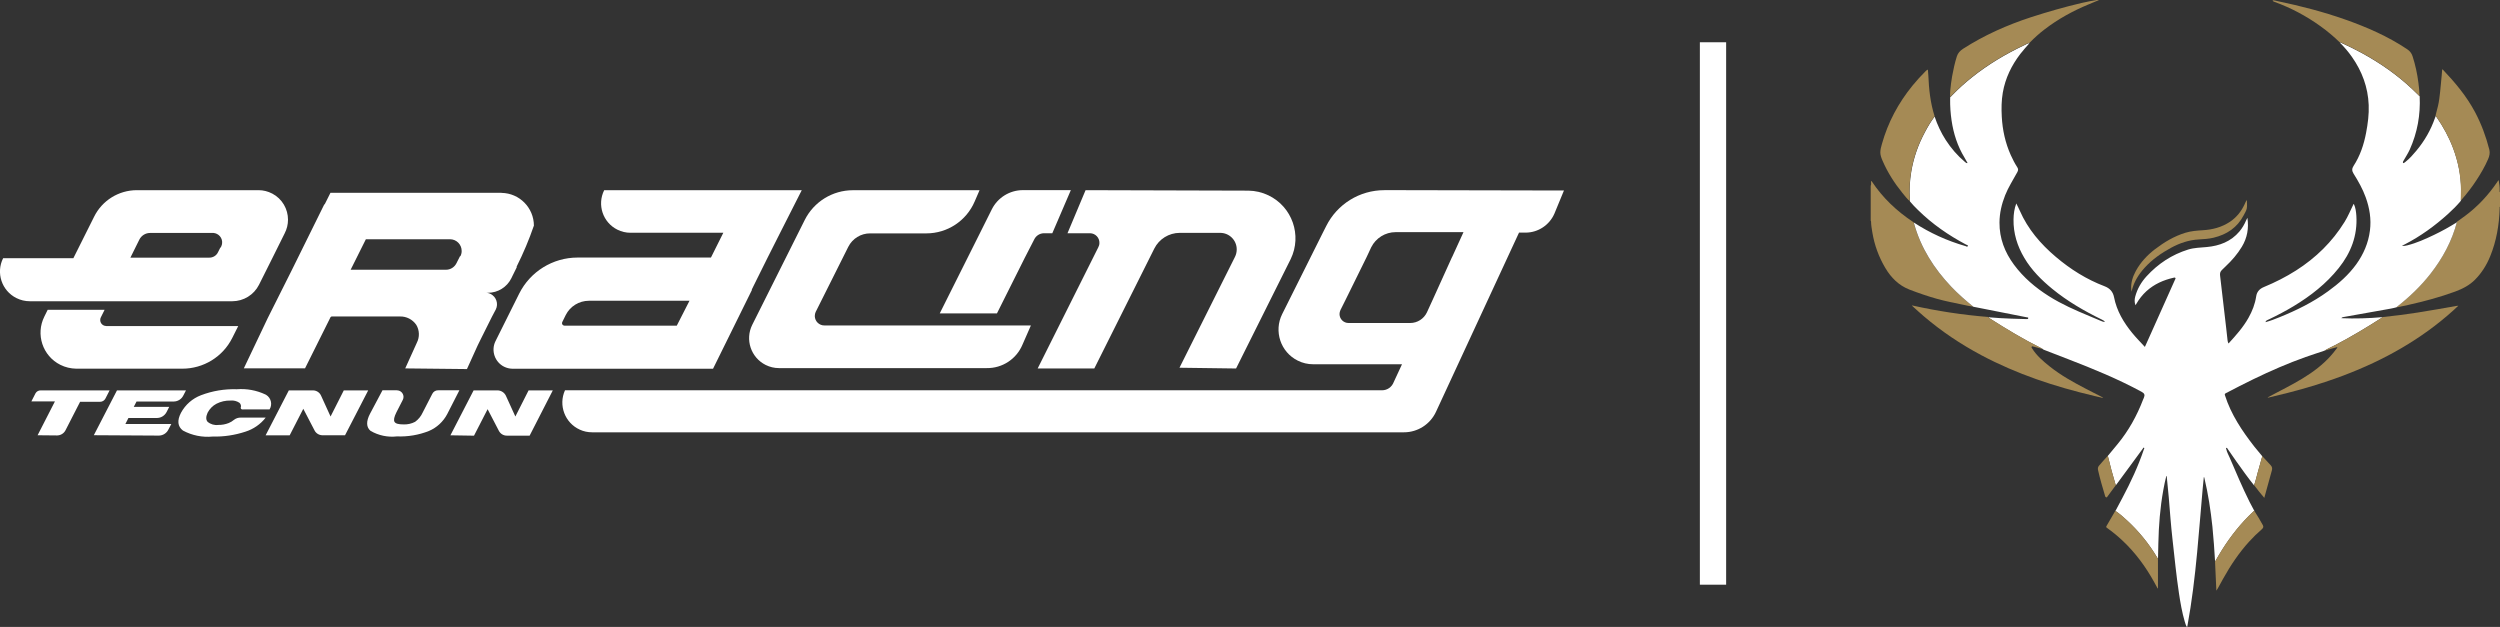 <?xml version="1.0" encoding="UTF-8"?>
<svg id="Capa_1" data-name="Capa 1" xmlns="http://www.w3.org/2000/svg" viewBox="0 0 525.32 131.73">
  <rect x="0" y="0" width="525.32" height="131.73" fill="#333333" stroke="none"/>
  <defs>
    <style>
      .cls-1 {
        fill: #a58a55;
      }

      .cls-1, .cls-2 {
        stroke-width: 0px;
      }

      .cls-2 {
        fill: #fff;
      }
    </style>
  </defs>
  <g>
    <path class="cls-1" d="m393.1,39.01c.16-.31,0-.65.09-.97.08-.04.11.05.14.1,2.28,3.44,5.22,6.21,8.65,8.49.06.04.11.08.16.12.01.08.02.15.04.24,1.42,5.1,4.18,9.4,7.78,13.21,1.45,1.53,3.04,2.92,4.68,4.24-.73-.08-1.44-.26-2.16-.41-1.81-.38-3.62-.72-5.41-1.22-1.98-.55-3.92-1.22-5.84-1.96-2.24-.87-3.85-2.49-5.06-4.52-1.38-2.32-2.3-4.83-2.74-7.5-.12-.76-.26-1.51-.27-2.29,0-.06,0-.11-.07-.14v-7.38h0Z"/>
    <path class="cls-1" d="m516.29,46.59c.56-.41,1.14-.81,1.7-1.23,2.68-1.99,4.91-4.4,6.78-7.16.07-.11.12-.25.27-.33.13.7.23,1.39.21,2.09,0,.14-.07.29.07.42v3.07c-.12.08-.06.2-.07.31-.1,3.48-.67,6.86-1.99,10.09-.74,1.82-1.76,3.46-3.14,4.87-1.19,1.22-2.66,1.97-4.23,2.55-3.22,1.18-6.53,2.06-9.87,2.81-.71.16-1.42.3-2.12.45-.11.02-.22.04-.33.02.04-.04.07-.09.12-.12,2.6-2.04,4.97-4.3,7.01-6.9,2.58-3.28,4.53-6.89,5.59-10.95h0Z"/>
    <path class="cls-2" d="m516.29,46.59c-1.06,4.06-3.01,7.67-5.59,10.96-2.04,2.6-4.41,4.86-7.01,6.9-.04.03-.08.08-.12.12-.76.22-1.55.34-2.33.48-2.94.53-5.88,1.05-8.82,1.57-.15.02-.29.06-.44.24,2.93.13,5.79.03,8.65-.22-.09.07-.17.15-.26.21-3.16,2.02-6.37,3.95-9.7,5.68-.73.38-1.49.7-2.19,1.14h0c-.06-.02-.11,0-.14.05-1.28.43-2.57.84-3.84,1.29-3.75,1.33-7.39,2.92-10.96,4.65-1.96.95-3.9,1.95-5.83,2.96-.23.12-.26.22-.18.46,1.28,4.02,3.59,7.45,6.15,10.74.55.7,1.13,1.37,1.69,2.05-.33,1.17-.64,2.34-.98,3.5-.25.87-.43,1.76-.75,2.61-1.3-1.61-2.49-3.3-3.69-4.98-.64-.9-1.25-1.81-1.88-2.71-.06-.09-.1-.24-.24-.18-.15.07-.04.2-.02.3.14.63.46,1.18.71,1.76,1.35,3.12,2.66,6.26,4.18,9.3.32.64.67,1.26,1,1.89-.12.02-.19.12-.27.2-2.53,2.37-4.67,5.07-6.52,8-.51.81-.98,1.64-1.46,2.46-.15-2.45-.31-4.9-.56-7.35-.37-3.46-.89-6.9-1.7-10.28-.01-.05,0-.12-.11-.12-.07.79-.15,1.57-.23,2.35-.2,2.3-.4,4.6-.59,6.9-.19,2.19-.37,4.37-.58,6.56-.24,2.6-.53,5.2-.86,7.8-.33,2.57-.72,5.13-1.19,7.68-.01.07,0,.14-.09.19-.24-.34-.34-.74-.46-1.12-.57-1.96-.92-3.96-1.22-5.97-.57-3.77-.93-7.56-1.36-11.35-.33-2.92-.54-5.85-.78-8.77-.12-1.45-.27-2.9-.42-4.35,0-.07,0-.14-.09-.2-.26.99-.46,1.99-.64,2.99-.67,3.7-.96,7.44-1.04,11.2-.02,1.06-.05,2.12-.07,3.18-.1-.05-.14-.14-.2-.23-1.7-2.85-3.77-5.4-6.2-7.66-.81-.75-1.63-1.49-2.55-2.1.49-.92.99-1.83,1.47-2.76,1.74-3.28,3.31-6.63,4.5-10.16,0,0,.02-.02.02-.03,0-.11.17-.24.02-.33-.17-.1-.2.11-.26.19-1.02,1.38-2.04,2.76-3.05,4.15-.86,1.16-1.71,2.33-2.57,3.49-.14-.04-.13-.18-.16-.28-.27-.91-.54-1.83-.78-2.74-.28-1.03-.53-2.06-.79-3.1.68-.81,1.34-1.63,2.02-2.44,2.34-2.83,4.09-5.99,5.4-9.41.04-.12.1-.23.15-.34.27-.63.14-.95-.47-1.28-4.97-2.7-10.18-4.83-15.44-6.86-1.72-.66-3.45-1.33-5.17-2-.04-.01-.07-.06-.1-.08-.02-.04-.05-.05-.09-.02h0c-.06-.15-.2-.16-.32-.22-3.71-1.84-7.24-3.97-10.72-6.19-.11-.07-.29-.1-.29-.29,1.61.15,3.22.23,4.83.29,1.03.04,2.07.06,3.1.09h.1c.15.01.26,0,.28-.2.02-.21-.15-.15-.23-.16-.98-.2-1.96-.38-2.94-.58-2.79-.55-5.57-1.1-8.35-1.65-1.64-1.33-3.23-2.71-4.68-4.24-3.6-3.81-6.36-8.11-7.78-13.21-.02-.07-.03-.15-.04-.24,3.37,2.2,6.99,3.84,10.86,4.95.14.04.37.25.46-.02.09-.24-.2-.22-.33-.29-3.72-1.97-7.15-4.34-10.15-7.3-.58-.57-1.16-1.15-1.68-1.79,0-.12.01-.25,0-.37-.15-1.98-.04-3.95.29-5.9.49-2.92,1.47-5.68,2.87-8.29.6-1.13,1.25-2.24,2.03-3.26.58,1.73,1.34,3.37,2.33,4.91,1.12,1.73,2.45,3.28,4.03,4.61.15.12.29.3.57.25-.22-.4-.43-.78-.65-1.15-1.47-2.41-2.31-5.04-2.72-7.82-.22-1.49-.32-2.98-.3-4.49,0-.14.02-.27.02-.41.15-.06.24-.2.35-.31,1.31-1.36,2.71-2.63,4.19-3.81,3.42-2.73,7.15-4.96,11.11-6.81.32-.15.63-.37,1-.4-.64.75-1.32,1.47-1.92,2.26-1.85,2.42-3.15,5.09-3.68,8.11-.29,1.68-.31,3.37-.22,5.07.15,2.81.74,5.51,1.89,8.08.4.89.85,1.76,1.38,2.58.22.34.2.62.01.98-.87,1.62-1.89,3.16-2.57,4.88-.73,1.84-1.18,3.75-1.19,5.74-.02,3.31,1.1,6.23,3.05,8.86,2,2.7,4.51,4.83,7.34,6.61,2.67,1.69,5.55,2.95,8.46,4.16.86.36,1.72.72,2.57,1.08.23.1.45.2.76.1-.23-.19-.45-.32-.68-.43-3.69-1.8-7.22-3.84-10.41-6.45-2.28-1.87-4.36-3.94-5.87-6.5-1.48-2.49-2.32-5.17-2.27-8.1.02-1.12.16-2.24.58-3.35.26.53.52,1.02.74,1.53,1.7,3.88,4.37,6.99,7.57,9.7,3.09,2.62,6.47,4.74,10.26,6.18,1.08.41,1.75,1.16,1.97,2.29.56,2.87,2,5.29,3.82,7.52.83,1.01,1.75,1.94,2.66,2.93.37-.81.72-1.6,1.07-2.38,1.76-3.92,3.52-7.85,5.27-11.77.04-.1.16-.2.07-.34-.09-.13-.22-.09-.34-.06-2.14.48-4.1,1.34-5.74,2.83-.84.77-1.53,1.65-2.1,2.63-.06.1-.11.19-.2.33-.25-.64-.21-1.25-.05-1.85.44-1.61,1.26-3.02,2.38-4.24,2.41-2.63,5.3-4.54,8.73-5.61,1.28-.4,2.6-.4,3.92-.53,2.68-.25,5.07-1.15,6.86-3.27.58-.69,1.03-1.47,1.39-2.3.08-.18.18-.36.28-.57.33,2.2-.03,4.21-1.16,6.08-.94,1.56-2.11,2.9-3.43,4.14-.26.24-.5.5-.76.74-.35.32-.45.71-.39,1.17.43,3.66.86,7.32,1.28,10.98.1.87.2,1.74.29,2.61.02.23.09.44.17.65.03,0,.06,0,.07,0,1.53-1.67,3.04-3.36,4.16-5.35.8-1.42,1.38-2.91,1.62-4.52.15-.99.73-1.59,1.63-1.96,2.35-.97,4.6-2.11,6.74-3.47,4.16-2.65,7.61-6.01,10.21-10.22.7-1.13,1.21-2.36,1.79-3.56.03-.07.04-.15.15-.2.37.8.47,1.65.53,2.51.25,4.15-1.15,7.76-3.7,10.95-2.63,3.3-5.9,5.85-9.49,8.02-1.67,1.01-3.4,1.91-5.17,2.76-.28.13-.64.2-.75.6,1.02-.26,1.96-.64,2.91-1.02,3.61-1.46,7.09-3.17,10.25-5.47,2.24-1.62,4.31-3.43,5.94-5.69,1.52-2.12,2.53-4.46,2.86-7.06.31-2.41-.07-4.73-.89-7-.64-1.77-1.56-3.4-2.56-4.99-.35-.56-.36-1.03,0-1.59,1.39-2.13,2.18-4.51,2.65-7,.36-1.91.62-3.84.54-5.8-.14-3.73-1.39-7.08-3.52-10.12-.76-1.08-1.62-2.09-2.56-3.02.13-.04.24.03.36.09,1.48.67,2.94,1.39,4.36,2.17,3.82,2.09,7.36,4.56,10.53,7.55.52.49,1.03.99,1.54,1.49.19,3.89-.48,7.62-2.08,11.18-.35.78-.83,1.49-1.24,2.23-.11.19-.31.43-.14.61.09.09.34-.15.5-.27.85-.66,1.55-1.47,2.24-2.29,1.74-2.08,3.07-4.39,3.95-6.95.04-.12.09-.25.14-.37.06.08.13.15.19.24,1.42,2.05,2.61,4.23,3.49,6.57,1.05,2.79,1.62,5.66,1.66,8.64,0,.78-.02,1.56-.04,2.35-.83,1-1.75,1.91-2.71,2.78-2.77,2.5-5.77,4.68-9.09,6.39-.18.09-.36.18-.6.29.44.08.8,0,1.15-.09,1.96-.49,3.79-1.33,5.6-2.19,1.68-.8,3.3-1.71,4.88-2.7h0s-.03,0-.03,0Z"/>
    <path class="cls-1" d="m488.48,73.66c.7-.45,1.46-.76,2.19-1.14,3.33-1.72,6.54-3.66,9.7-5.68.1-.06.18-.14.26-.21,2.46-.26,4.91-.56,7.36-.95,2.7-.43,5.38-.9,8.07-1.38.13-.02.27-.03.5-.06-.37.35-.68.65-1,.94-6.78,6.12-14.61,10.5-23.12,13.72-5.14,1.94-10.42,3.41-15.77,4.64-.06.01-.11,0-.19-.03.65-.34,1.31-.69,1.96-1.03,2.42-1.26,4.85-2.51,7.1-4.06,2.05-1.41,3.88-3.05,5.36-5.06.09-.11.2-.21.24-.43-.43.12-.82.23-1.22.33-.48.12-.94.33-1.44.39h0Z"/>
    <path class="cls-1" d="m417.85,66.63c0,.19.18.22.29.29,3.49,2.22,7.02,4.36,10.72,6.19.11.06.26.07.32.22-.64-.17-1.29-.34-1.93-.51-.12-.03-.23-.11-.33.03-.1.14,0,.23.06.33.96,1.55,2.32,2.7,3.72,3.82,2.36,1.88,4.98,3.33,7.65,4.72,1.1.57,2.2,1.13,3.3,1.69.1.05.2.11.28.22-.61-.14-1.21-.27-1.82-.42-4.15-.98-8.25-2.13-12.27-3.55-3.95-1.4-7.8-3.05-11.5-5.02-4.33-2.31-8.39-5.02-12.12-8.21-.76-.65-1.5-1.32-2.24-2-.08-.07-.18-.14-.24-.26,5.32,1.19,10.69,2.01,16.1,2.44h0Z"/>
    <path class="cls-1" d="m444.5,107.34c.92.61,1.74,1.35,2.55,2.1,2.44,2.26,4.5,4.81,6.2,7.66.05.09.1.18.2.23v6.3s-.05.01-.07.02c-.24-.43-.47-.87-.71-1.3-1.78-3.24-3.95-6.19-6.65-8.73-1.03-.97-2.11-1.87-3.27-2.68-.21-.15-.22-.24-.09-.45.59-.99,1.15-1.99,1.73-2.98.04-.06.09-.11.13-.16h0Z"/>
    <path class="cls-1" d="m465.44,118c.48-.82.95-1.65,1.46-2.46,1.85-2.93,3.98-5.63,6.52-8,.08-.07.15-.18.27-.2.64.98,1.23,1.99,1.8,3.01.18.32.1.59-.23.87-.94.82-1.84,1.69-2.68,2.62-2.11,2.33-3.85,4.92-5.38,7.66-.39.7-.78,1.42-1.17,2.12-.08.14-.18.28-.31.49-.1-2.09-.19-4.1-.28-6.1h0Z"/>
    <path class="cls-1" d="m442.91,95.77c.26,1.03.51,2.07.79,3.1.25.92.52,1.83.78,2.74.03.1.02.24.16.28-.6.81-1.2,1.63-1.8,2.44-.06.08-.09.22-.25.18-.14-.03-.2-.12-.24-.25-.55-1.83-1.08-3.66-1.5-5.52-.07-.32,0-.63.2-.87.6-.71,1.23-1.4,1.85-2.09h0Z"/>
    <path class="cls-1" d="m473.64,101.96c.32-.85.5-1.74.75-2.61.33-1.16.65-2.33.98-3.5.59.64,1.18,1.29,1.78,1.93.28.3.35.65.24,1.04-.53,1.91-1.06,3.83-1.6,5.8-.75-.89-1.47-1.76-2.14-2.67h0Z"/>
    <path class="cls-1" d="m406.49,24.46c-.77,1.03-1.43,2.13-2.03,3.26-1.4,2.61-2.38,5.37-2.87,8.29-.33,1.95-.45,3.92-.29,5.9,0,.12,0,.25,0,.37-.59-.51-1.07-1.15-1.56-1.75-1.68-2.07-3.1-4.3-4.16-6.75-.24-.56-.47-1.14-.47-1.75,0-.6.17-1.18.33-1.76,1.27-4.55,3.45-8.62,6.43-12.28.87-1.07,1.8-2.08,2.77-3.05.13-.12.25-.25.46-.32.03.43.07.84.1,1.25.12,2.88.42,5.74,1.3,8.51,0,.02,0,.04,0,.07h0Z"/>
    <path class="cls-1" d="m517.07,42.11c.01-.78.04-1.56.04-2.35-.04-2.98-.61-5.85-1.66-8.64-.88-2.34-2.07-4.52-3.49-6.57-.06-.08-.12-.16-.19-.24.18-.7.37-1.39.53-2.09.22-.97.34-1.96.44-2.94.11-1.15.24-2.3.33-3.44.03-.42.07-.83.1-1.24.06-.03.1-.01.13.02,2.59,2.72,4.98,5.58,6.76,8.91,1.34,2.52,2.32,5.16,3.02,7.92.17.68.02,1.36-.26,1.99-.67,1.55-1.52,3-2.44,4.41-.94,1.45-2,2.82-3.14,4.12-.05.06-.09.14-.18.15h0Z"/>
    <path class="cls-1" d="m426.42,9.02c-.37.03-.68.25-1,.4-3.96,1.86-7.69,4.08-11.11,6.81-1.47,1.18-2.88,2.45-4.19,3.81-.11.11-.2.25-.35.31,0-.43-.01-.87.03-1.31.1-1,.21-2,.39-2.99.26-1.42.56-2.83,1-4.21.22-.68.67-1.17,1.26-1.56,4.49-2.89,9.33-5.04,14.4-6.69,3.5-1.13,7.03-2.14,10.61-2.98,1.09-.25,2.19-.46,3.29-.63.09-.01.18,0,.28.04-.72.3-1.43.6-2.15.9-3.32,1.38-6.45,3.09-9.3,5.29-1.06.81-2.05,1.7-2.98,2.65-.05.05-.08.15-.18.13h0Z"/>
    <path class="cls-1" d="m508.41,20.17c-.51-.5-1.02-1-1.54-1.49-3.17-2.99-6.72-5.46-10.53-7.55-1.43-.78-2.88-1.5-4.36-2.17-.11-.05-.22-.12-.36-.09-1.25-1.21-2.58-2.32-3.99-3.34-3-2.16-6.23-3.88-9.71-5.14-.15-.06-.33-.1-.37-.33.4,0,.76.12,1.12.2,4.76.99,9.47,2.21,14.06,3.82,4.6,1.62,9.04,3.55,13.11,6.28.55.37.9.83,1.11,1.46.59,1.83.99,3.69,1.23,5.6.11.91.22,1.82.24,2.74h0Z"/>
    <path class="cls-1" d="m472.13,42c0,.65.09,1.24-.02,1.8-.1.5-.4.95-.64,1.42-1.35,2.6-3.55,4.06-6.34,4.73-1.01.24-2.04.3-3.07.36-2.09.11-4.03.76-5.85,1.75-2.07,1.13-3.99,2.46-5.58,4.22-1.21,1.34-2.16,2.84-2.63,4.6-.03.11-.04.22-.09.43-.04-.23-.07-.37-.08-.51-.1-1.39.31-2.66.97-3.87,1-1.83,2.39-3.31,4.03-4.57,1.95-1.48,4.02-2.73,6.38-3.45,1.18-.36,2.4-.46,3.63-.53,2.08-.12,4.03-.63,5.77-1.8,1.36-.92,2.35-2.16,3.04-3.65.14-.29.24-.6.49-.92h0Z"/>
  </g>
  <g id="Layer_2" data-name="Layer 2">
    <g id="Layer_1-2" data-name="Layer 1-2">
      <path class="cls-2" d="m290.88,39.96c-5.17,0-9.9,2.92-12.21,7.55l-.66,1.3-8.59,17.19c-1.79,3.59-.34,7.98,3.26,9.77,1,.51,2.11.77,3.24.77h18.68l-1.74,3.75c-.38,1.03-1.36,1.72-2.45,1.72H118.72c-1.42,3.14-.03,6.85,3.11,8.27.81.38,1.7.56,2.6.56h170.58c2.89,0,5.51-1.68,6.73-4.3l17.45-37.66h1.42c2.62-.02,4.98-1.6,6.02-4l2-4.85-37.72-.08h0Zm14.25,14.02l-4,8.83-1.3,2.84c-.64,1.34-2,2.22-3.49,2.22h-12.97c-1.03.01-1.89-.82-1.9-1.87,0-.29.07-.59.2-.86l1.17-2.34,4.35-8.83.94-2.01c.97-1.94,2.96-3.18,5.13-3.18h14.26l-2.37,5.19h-.01Z"/>
      <path class="cls-2" d="m228.11,39.96l-3.8,9.05h4.76c1.11.03,1.98.95,1.95,2.05,0,.32-.09.63-.24.91l-12.74,25.46h11.9l12.6-25.18c1.01-2.03,3.08-3.31,5.35-3.32h8.47c1.93-.02,3.5,1.53,3.51,3.46,0,.55-.12,1.1-.37,1.59l-11.66,23.29,11.89.16,11.49-23.01c2.4-4.98.31-10.97-4.68-13.37-1.31-.63-2.74-.97-4.2-.99l-34.25-.1h0Z"/>
      <path class="cls-2" d="m225.01,39.96l-3.89,9.05h-1.8c-.86.03-1.63.53-2,1.3l-2,3.89-4.53,9.05-1.3,2.6h-12.02l1.3-2.6,4.53-9.05,2.6-5.19,2.52-5.05c1.25-2.46,3.77-4.01,6.53-4.01h10.06Z"/>
      <path class="cls-2" d="m126.96,39.96c-1.53,3.06-.29,6.78,2.77,8.3.86.43,1.81.65,2.75.65h19.51l-2.6,5.21h-28.03c-5.19,0-9.94,2.94-12.26,7.57l-4.99,10.01c-.97,1.98-.15,4.39,1.84,5.37.52.25,1.11.4,1.69.41h42.19l8.15-16.51v-.15l.9-1.82,2.42-4.87,2.63-5.21,4.54-8.95h-41.51Zm15.24,28.47h-23.6c-.29-.01-.51-.25-.51-.53,0-.07.02-.15.05-.21l.72-1.46c.92-1.86,2.82-3.03,4.89-3.03h21.13l-2.67,5.23h0Z"/>
      <path class="cls-2" d="m171.42,65.5l6.83-13.64c.87-1.73,2.65-2.83,4.59-2.82h11.82c4.42,0,8.41-2.64,10.15-6.71l1.02-2.36h-26.6c-4.29,0-8.21,2.42-10.13,6.25l-11.03,22.03c-1.55,3.11-.29,6.88,2.82,8.44.86.43,1.82.66,2.78.66h43.66c3.29.05,6.27-1.91,7.53-4.95l1.76-4.01h-43.36c-1.11.02-2.02-.85-2.05-1.96,0-.32.07-.64.2-.93h0Z"/>
      <path class="cls-2" d="m22.31,68.5c-.69,0-1.25-.56-1.25-1.25-.01-.21.04-.41.14-.59l.78-1.56h-11.96l-.7,1.42c-1.87,3.73-.37,8.27,3.36,10.14,1.03.52,2.18.79,3.34.81h22.27c4.45.01,8.52-2.48,10.51-6.45l1.26-2.51h-27.76Zm34.88-27.83c-.88-.46-1.86-.71-2.85-.71h-25.58c-3.81,0-7.3,2.16-8.99,5.59l-4.35,8.7H.66c-1.55,3.08-.3,6.84,2.78,8.38.88.44,1.84.67,2.81.67h42.58c2.36-.01,4.52-1.34,5.59-3.45l2.81-5.61,2.58-5.19c.48-.92.71-1.91.71-2.88,0-2.23-1.2-4.39-3.32-5.5h0Zm-10.87,11.4v-.09l-.5,1c-.33.73-1.08,1.18-1.88,1.16h-16.54l1.88-3.79c.43-.86,1.31-1.41,2.29-1.4h12.88c1.1-.12,2.1.66,2.22,1.75.05.49-.07.97-.34,1.37h0s0,0,0,0Z"/>
      <path class="cls-2" d="m105.37,40.51h-35.93l-1.16,2.32-.19.22-6.74,13.64-4.79,9.55-.31.62-5.01,10.53h12.86l5.37-10.77.2-.12h14.36c1.38-.04,2.67.63,3.45,1.77.68,1.15.72,2.57.11,3.75l-2.44,5.39,12.97.14,2.26-4.98.72-1.46,2.27-4.55.81-1.53c.6-1.2.11-2.65-1.08-3.26-.33-.17-.7-.25-1.08-.25h.52c2.08,0,3.98-1.18,4.91-3.05l.22-.46.9-1.82v-.19c1.4-2.79,2.61-5.66,3.62-8.6-.02-3.75-3.03-6.81-6.79-6.87h0Zm-8.62,13.33h-.09l-.76,1.5c-.42.82-1.26,1.34-2.18,1.34h-20.04l3.2-6.41h17.69c1.36.01,2.45,1.12,2.44,2.48,0,.38-.09.74-.26,1.08h0Z"/>
      <path class="cls-2" d="m7.9,91.46l3.64-7.11h-4.95l.88-1.72c.23-.39.65-.62,1.1-.6h14.46l-.88,1.72c-.22.42-.65.68-1.12.68h-4.2l-3.08,6.01c-.34.64-1,1.04-1.72,1.06l-4.13-.04Z"/>
      <path class="cls-2" d="m19.71,91.46l4.87-9.43h14.5l-.56,1.08c-.38.76-1.15,1.25-2,1.26h-7.83l-.58,1.12h7.45l-.56,1.1c-.39.75-1.16,1.23-2,1.24h-6.01l-.64,1.26h9.65l-.62,1.18c-.38.77-1.15,1.25-2,1.26l-13.66-.08Z"/>
      <path class="cls-2" d="m51.13,86.03h5.51c.65-1.04.33-2.42-.72-3.06-.05-.03-.1-.06-.15-.08-1.87-.88-3.94-1.26-6.01-1.1-2.57-.08-5.13.34-7.53,1.26-1.79.68-3.27,1.98-4.19,3.67-.86,1.64-.72,2.9.4,3.75,1.91,1.03,4.09,1.47,6.25,1.26,2.33.06,4.65-.29,6.87-1.02,1.69-.53,3.18-1.56,4.27-2.96h-5.21c-.52-.02-1.03.14-1.44.46-.34.29-.71.51-1.12.68-.69.28-1.44.41-2.18.4-.81.11-1.63-.13-2.26-.66-.38-.44-.36-1.08,0-1.9.42-.81,1.07-1.48,1.88-1.9.91-.46,1.92-.69,2.94-.66.66-.07,1.31.1,1.86.46.31.26.42.68.28,1.06.04.2.06.36.54.36Z"/>
      <path class="cls-2" d="m55.82,91.46l4.87-9.43h5.07c.73,0,1.4.43,1.7,1.1l2,4.39,2.78-5.49h5.13l-4.87,9.43h-4.81c-.68-.03-1.3-.42-1.6-1.02l-2.36-4.54-2.86,5.57h-5.04Z"/>
      <path class="cls-2" d="m83.4,82.02c.77,0,1.38.61,1.39,1.37,0,.22-.05.43-.15.63l-1.34,2.62c-.48.96-.62,1.62-.4,2,.22.38.86.54,1.88.54.85.04,1.69-.15,2.44-.54.71-.51,1.27-1.21,1.62-2l2-3.89c.24-.48.74-.77,1.28-.74h4.41l-2.56,5.01c-.84,1.59-2.19,2.84-3.84,3.54-2.14.85-4.43,1.23-6.73,1.14-1.92.22-3.86-.19-5.53-1.16-.92-.76-.96-2-.12-3.6l2.62-4.93h3.02Z"/>
      <path class="cls-2" d="m94.65,91.46l4.87-9.43h5.07c.72.03,1.38.45,1.7,1.1l2,4.39,2.78-5.49h5.09l-4.87,9.51h-4.81c-.7,0-1.34-.4-1.66-1.02l-2.36-4.54-2.86,5.57-4.94-.08h0Z"/>
    </g>
  </g>
  <rect class="cls-2" x="357.19" y="8.88" width="5.52" height="113.98"/>
</svg>